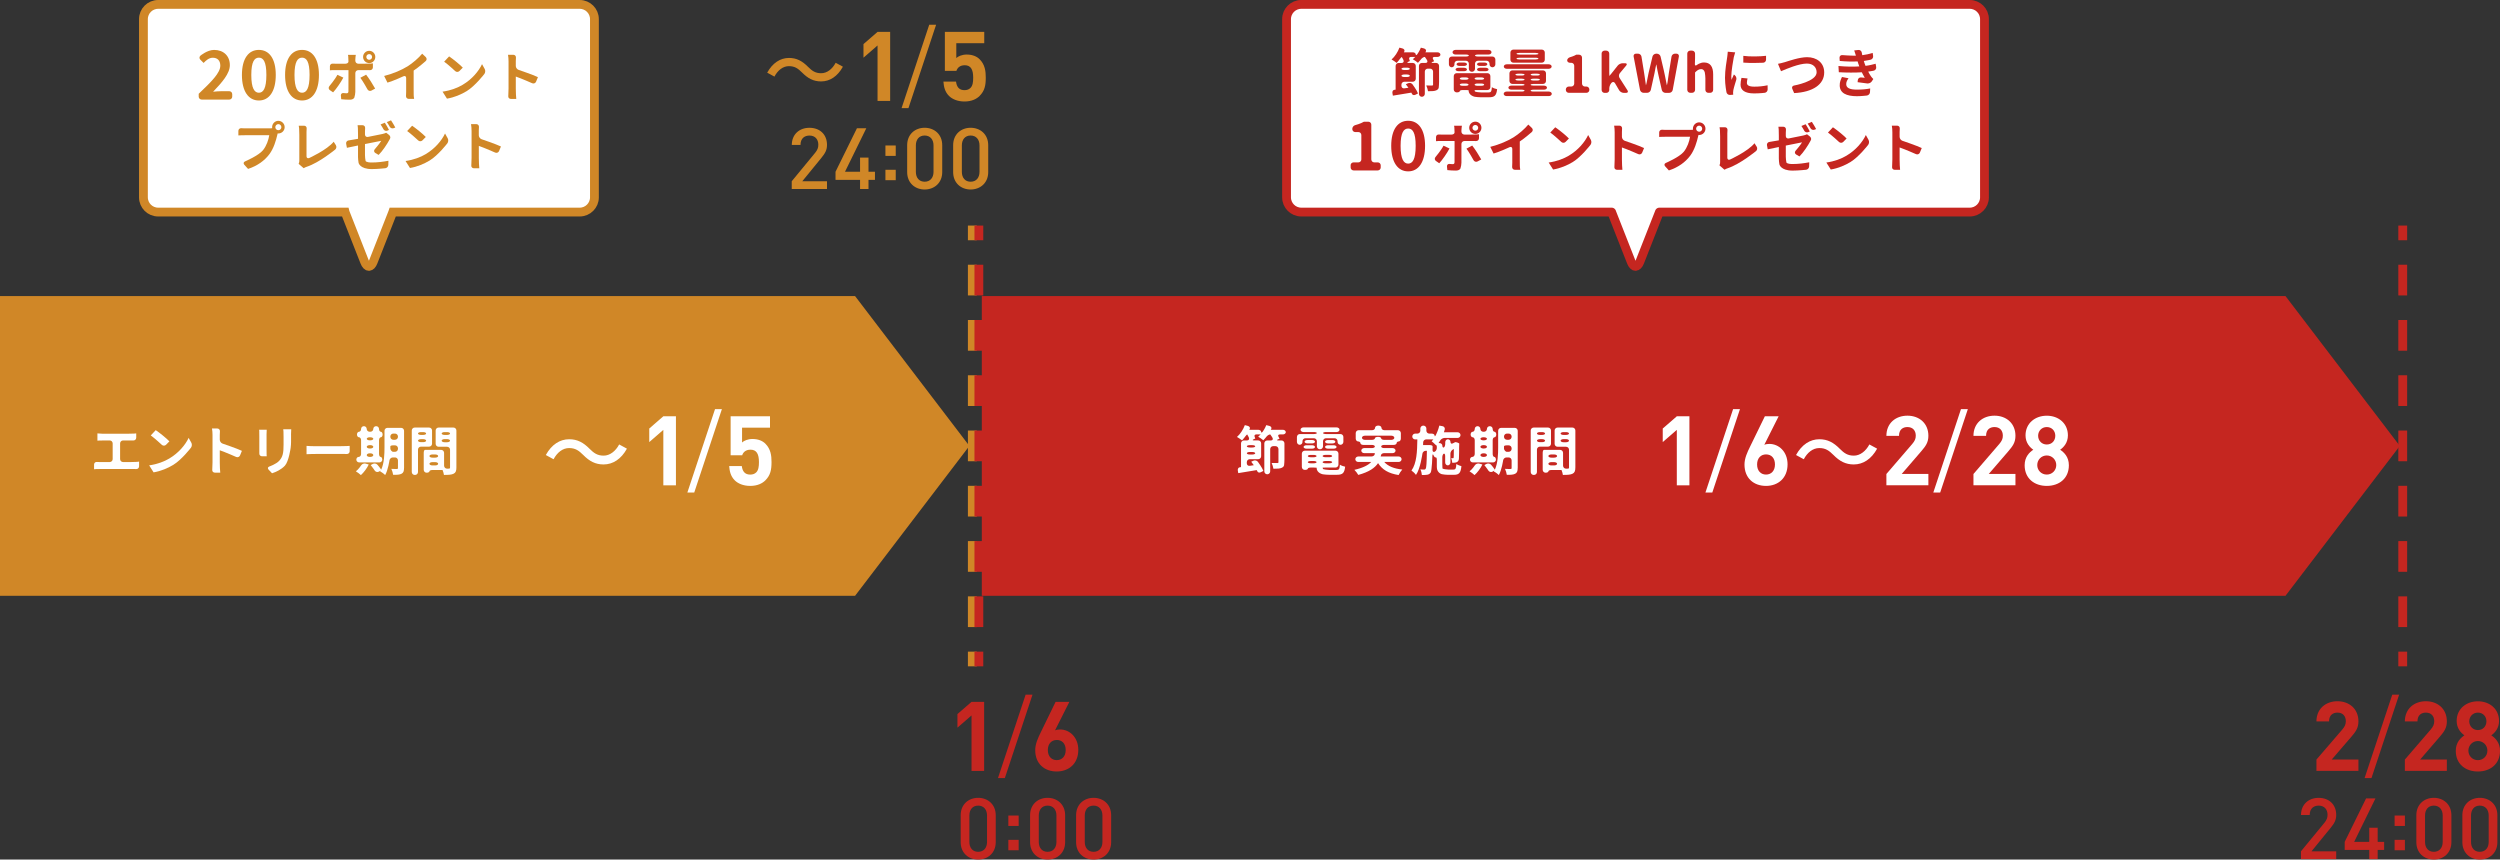 <?xml version="1.0" encoding="UTF-8"?>
<svg id="_レイヤー_2" data-name="レイヤー 2" xmlns="http://www.w3.org/2000/svg" viewBox="0 0 850.78 292.52">
  <rect x="0" y="0" width="850.78" height="292.52" fill="#333333" stroke="none"/>
  <defs>
    <style>
      .cls-1, .cls-2, .cls-3, .cls-4, .cls-5 {
        fill: none;
        stroke-width: 3px;
      }

      .cls-1, .cls-2, .cls-4, .cls-5 {
        stroke-miterlimit: 10;
      }

      .cls-1, .cls-3, .cls-4 {
        stroke: #c52620;
      }

      .cls-2, .cls-5 {
        stroke: #d08727;
      }

      .cls-3 {
        stroke-linecap: round;
        stroke-linejoin: round;
      }

      .cls-4 {
        stroke-dasharray: 0 0 10.45 8.36;
      }

      .cls-6 {
        fill: #d08727;
      }

      .cls-6, .cls-7, .cls-8 {
        stroke-width: 0px;
      }

      .cls-7 {
        fill: #c52620;
      }

      .cls-8 {
        fill: #fff;
      }

      .cls-5 {
        stroke-dasharray: 0 0 10.45 8.36;
      }
    </style>
  </defs>
  <g id="_レイヤー_1-2" data-name="レイヤー 1">
    <g>
      <polygon class="cls-6" points="290.99 202.76 0 202.76 0 100.76 290.99 100.76 329.89 151.76 290.99 202.76"/>
      <g>
        <path class="cls-8" d="M193.67,152.48c-2.19,0-4.08,1.53-5.28,3.81l-2.64-1.44c1.95-3.54,4.77-5.37,7.95-5.37,2.79,0,4.83,1.11,6.93,3.24,1.47,1.47,2.67,2.34,4.8,2.34s4.08-1.53,5.28-3.81l2.64,1.44c-1.95,3.54-4.77,5.37-7.95,5.37-2.79,0-4.83-1.11-6.93-3.24-1.47-1.47-2.67-2.34-4.8-2.34Z"/>
        <path class="cls-8" d="M225.74,165.17v-18.88l-4.79,4.16v-4.62l4.79-4.16h4.29v23.5h-4.29Z"/>
        <path class="cls-8" d="M236.26,167.61h-2.34l9.41-28.38h2.34l-9.41,28.38Z"/>
        <path class="cls-8" d="M260.49,163.45c-1.06,1.06-2.74,1.91-5.18,1.91s-4.22-.86-5.25-1.88c-1.45-1.45-1.78-3.17-1.91-4.88h4.29c.23,1.85,1.09,2.91,2.87,2.91.83,0,1.52-.23,2.05-.76.76-.76.92-2.01.92-3.5,0-2.71-.79-4.22-2.87-4.22-1.75,0-2.54.99-2.84,1.91h-3.93v-13.27h13.4v3.86h-9.51v5.05c.63-.59,1.95-1.19,3.53-1.19,1.95,0,3.43.63,4.39,1.58,1.85,1.85,2.11,4.06,2.11,6.27,0,2.64-.36,4.49-2.08,6.21Z"/>
      </g>
      <g>
        <path class="cls-8" d="M34.88,147.6h8.79c.55,0,1.45-.02,2-.05,0,0,.17,0,.69-.06v1.47c0,.55-.45.97-1,.94,0,0-.17-.01-.69-.01h-2.8c-.55,0-1,.45-1,1v5.35c0,.55.45,1,1,1h2.77c.55,0,1.45-.03,2-.06,0,0,.23-.01.69-.09v1.61c0,.55-.45.97-1,.93,0,0-.28-.02-.69-.02h-10.87c-.55,0-1.45,0-2,.02,0,0-.17,0-.76.07v-1.61c0-.55.45-.95.99-.88,0,0,.21.03.77.03h3.57c.55,0,1-.45,1-1v-5.35c0-.55-.45-1-1-1h-1.48c-.55,0-1.45.01-2,.03,0,0-.26,0-.71.04v-2.47c.47.05,1.21.11,1.71.11Z"/>
        <path class="cls-8" d="M57.65,156.01c3.08-1.82,5.42-4.57,6.55-7l.92,1.66c.27.48.21,1.23-.12,1.67,0,0-3.15,4.12-6.05,5.87-1.82,1.1-4.14,2.11-6.68,2.54l-1.51-2.38c2.81-.4,5.15-1.31,6.9-2.36ZM57.65,150.2l-1.14,1.16c-.39.39-1.03.41-1.43.03,0,0-2.46-2.29-3.77-3.21l1.69-1.8c1.26.85,3.6,2.72,4.65,3.82Z"/>
        <path class="cls-8" d="M72.32,147.98c0-.63-.05-1.53-.18-2.16h1.81c.55,0,.95.45.89.99,0,0-.05.43-.05,1.17v1.66c0,.55.43,1.14.95,1.32,0,0,4.92,1.66,6.58,2.47l-.64,1.56c-.21.51-.79.74-1.3.52,0,0-3.64-1.61-5.59-2.28v4.1c0,.55.02,1.45.05,2,0,0,.04.78.11,1.52h-1.81c-.55,0-.96-.41-.91-.9.05-.5.09-2.07.09-2.62v-9.35Z"/>
        <path class="cls-8" d="M90.71,147.62v5.09c0,.55,0,1.45.02,2,0,0,0,.15.04.57h-1.61c-.55,0-.96-.45-.91-1,0,0,0-.05,0-.59v-5.07c0-.55,0-1.44-.02-1.97l-.05-.41h2.59c-.04.41-.05.81-.05,1.39ZM99.05,147.89v2.56c0,.55-.06,1.45-.14,1.99,0,0-.62,4.56-1.95,6.03-1.19,1.3-3.06,2.18-4.38,2.59l-1.19-1.25c-.38-.4-.26-.87.26-1.05,0,0,2.29-.78,3.37-1.95,1.24-1.35,1.48-2.7,1.48-5.51v-2.42c0-.55-.01-1.45-.03-2,0,0,0-.3-.08-.8h2.72c-.04.5-.07,1.08-.07,1.8Z"/>
        <path class="cls-8" d="M107.22,151.84h8.67c.55,0,1.45-.02,2-.04,0,0,.64-.03,1.11-.06v1.83c0,.55-.45.97-1,.93,0,0-.35-.02-1.11-.02h-8.67c-.55,0-1.45,0-2,.02,0,0-1.23.02-1.9.07v-2.83c.65.05,1.96.11,2.9.11Z"/>
        <path class="cls-8" d="M125.49,158.08c-.63,1.31-1.69,2.72-2.67,3.6-.4-.38-1.22-.99-1.71-1.28.94-.7,1.83-2.08,1.83-2.08.3-.46.98-.71,1.5-.55l1.04.31ZM130.1,156.43c0,.51-.45.94-1,.94h-6.84c-.55,0-1-.42-1-.94s.36-.94.81-.94.81-.45.81-1v-4.68c0-.55-.32-1-.7-1s-.7-.42-.7-.94.32-.94.7-.94.7-.43.7-.95.43-.95.96-.95.96.43.96.95.45.95,1,.95h.23c.55,0,1-.43,1-.95s.44-.95.98-.95.98.43.98.95.28.95.61.95.61.42.61.94-.28.94-.61.94-.61.45-.61,1v4.68c0,.55.25,1,.55,1s.55.42.55.94ZM125.81,148.81c-.55,0-1,.23-1,.52s.45.52,1,.52h.23c.55,0,1-.24,1-.52s-.45-.52-1-.52h-.23ZM124.81,152.06c0,.31.45.57,1,.57h.23c.55,0,1-.25,1-.57s-.45-.57-1-.57h-.23c-.55,0-1,.25-1,.57ZM124.81,154.88c0,.34.45.61,1,.61h.23c.55,0,1-.27,1-.61s-.45-.61-1-.61h-.23c-.55,0-1,.28-1,.61ZM137.5,159.25c0,1.06-.2,1.62-.83,1.96-.63.34-1.55.4-2.88.38-.07-.56-.34-1.49-.61-2.03.77.05,1.64.04,1.89.04.27,0,.36-.09.36-.38v-2.55c0-.55-.45-1-1-1h-.74c-.55,0-1.07.45-1.15.99,0,0-.5,3.39-1.47,5.01-.34-.38-1.22-1.03-1.69-1.21.05-.11.13-.2.18-.31l-.62.35c-.48.27-1.11.11-1.41-.35,0,0-.68-1.05-1.38-1.88l.74-.4c.48-.26,1.17-.14,1.54.27,0,0,.84.96,1.29,1.7,1.04-2.25,1.13-5.29,1.13-7.63v-5.61c0-.55.45-1,1-1h4.66c.55,0,1,.45,1,1v12.65ZM134.43,153.76c.55,0,1-.45,1-1v-.21c0-.55-.45-1-1-1h-.59c-.55,0-1,.15-1,.33v.83c0,.27.43,1.05.98,1.05h.61ZM133.84,147.55c-.55,0-1,.45-1,1v.11c0,.55.45,1,1,1h.59c.55,0,1-.45,1-1v-.11c0-.55-.45-1-1-1h-.59Z"/>
        <path class="cls-8" d="M143.25,152c-.55,0-1,.45-1,1v7.63c0,.55-.45,1-1,1h-.12c-.55,0-1-.45-1-1v-14.13c0-.55.45-1,1-1h4.9c.55,0,1,.45,1,1v4.5c0,.55-.45,1-1,1h-2.77ZM143.25,147.05c-.55,0-1,.21-1,.48s.45.48,1,.48h.77c.55,0,1-.21,1-.48s-.45-.48-1-.48h-.77ZM144.02,150.47c.55,0,1-.23,1-.51s-.45-.51-1-.51h-.77c-.55,0-1,.23-1,.51s.45.51,1,.51h.77ZM155.32,159.09c0,1.15-.23,1.78-.95,2.12-.7.36-1.75.41-3.29.41-.05-.45-.25-1.12-.47-1.67h-3.47c-.55,0-1,.21-1,.46s-.44.46-.97.46-.97-.45-.97-1v-5.78c0-.55.2-1,.44-1s.44,0,.44,0c0,0,.45,0,1,0h4.05c.55.01,1,.47,1,1.02v4.37c0,.55.45,1.01,1,1.01,0,0,.37,0,.6-.01.32,0,.43-.11.43-.4v-6.04c0-.55-.45-1-1-1h-2.9c-.55,0-1-.45-1-1v-4.54c0-.55.45-1,1-1h5.06c.55,0,1,.45,1,1v12.59ZM149.11,155.2c0-.3-.45-.54-1-.54h-.97c-.55,0-1,.24-1,.54s.45.54,1,.54h.97c.55,0,1-.24,1-.54ZM148.11,158.39c.55,0,1-.25,1-.56s-.45-.56-1-.56h-.97c-.55,0-1,.25-1,.56s.45.56,1,.56h.97ZM151.3,147.05c-.55,0-1,.21-1,.48s.45.48,1,.48h.86c.55,0,1-.21,1-.48s-.45-.48-1-.48h-.86ZM152.16,150.5c.55,0,1-.24,1-.53s-.45-.53-1-.53h-.86c-.55,0-1,.24-1,.53s.45.53,1,.53h.86Z"/>
      </g>
      <g>
        <g>
          <path class="cls-8" d="M197.31,1.5H53.81c-2.75,0-5,2.25-5,5v60.67c0,2.75,2.25,5,5,5h63.63s.02.08.03.11l6.62,16.85c.8,2.05,2.12,2.05,2.92,0l6.62-16.85s.02-.08.03-.11h63.63c2.75,0,5-2.25,5-5V6.5c0-2.75-2.25-5-5-5Z"/>
          <path class="cls-2" d="M197.31,1.5H53.81c-2.75,0-5,2.25-5,5v60.67c0,2.75,2.25,5,5,5h63.63s.02.08.03.11l6.62,16.85c.8,2.05,2.12,2.05,2.92,0l6.62-16.85s.02-.08.03-.11h63.63c2.75,0,5-2.25,5-5V6.5c0-2.75-2.25-5-5-5Z"/>
        </g>
        <g>
          <path class="cls-6" d="M67.61,31.93c4.44-4.23,7.36-7.13,7.36-9.59,0-1.68-.92-2.69-2.55-2.69-1.24,0-2.25.83-3.13,1.77l-1.13-1.13c-.39-.39-.36-1,.06-1.35,0,0,2.32-1.95,4.64-1.95,3.22,0,5.36,2.05,5.36,5.17,0,2.9-2.67,5.89-5.7,9.06.85-.09,1.98-.18,2.78-.18h2.73c.55,0,1,.45,1,1v.85c0,.55-.45,1-1,1h-9.41c-.55,0-1-.45-1-1v-.95Z"/>
          <path class="cls-6" d="M82.33,25.51c0-5.61,2.28-8.53,5.77-8.53s5.75,2.94,5.75,8.53-2.25,8.69-5.75,8.69-5.77-3.06-5.77-8.69ZM90.65,25.51c0-4.6-1.08-5.89-2.55-5.89s-2.58,1.29-2.58,5.89,1.1,6.05,2.58,6.05,2.55-1.43,2.55-6.05Z"/>
          <path class="cls-6" d="M97.02,25.51c0-5.61,2.28-8.53,5.77-8.53s5.75,2.94,5.75,8.53-2.25,8.69-5.75,8.69-5.77-3.06-5.77-8.69ZM105.35,25.51c0-4.6-1.08-5.89-2.55-5.89s-2.58,1.29-2.58,5.89,1.1,6.05,2.58,6.05,2.55-1.43,2.55-6.05Z"/>
          <path class="cls-6" d="M113.37,31.44l-1.12-.77c-.45-.31-.53-.91-.18-1.33,0,0,2-2.37,2.74-3.88l2.03.95c-.83,1.6-2.48,3.96-3.48,5.02ZM120.92,20.24v.44c0,.55.45,1,1,1h2.2c.55,0,1.45-.02,2-.04,0,0,.3-.01.78-.08v1.36c0,.55-.45.98-1,.96,0,0-.28-.01-.77-.01h-3.21c-.55,0-1,.45-1,1v6.37c0,.55-.15,1.42-.33,1.94,0,0-.26.75-1.54.75-.97,0-2.02-.05-2.93-.16l-.12-1.24c-.05-.55.35-.93.89-.86,0,0,.58.08,1.01.08.47,0,.65-.18.67-.65.02-.67.02-6.37.02-7.22h0s-.45-.02-1-.02h-2.57c-.55,0-1.45,0-2,.01,0,0-.24,0-.75.06v-1.39c0-.55.45-.95.99-.88,0,0,.18.02.75.02h3.57c.55,0,1-.32,1-.72s-.03-1.17-.07-1.72c0,0-.02-.26-.09-.57h2.66c-.04.25-.16,1.12-.16,1.57ZM127.67,30.14l-1.25.68c-.48.26-1.1.08-1.36-.4,0,0-1.57-2.85-2.43-3.95l1.96-1.06c.92,1.15,2.36,3.42,3.08,4.74ZM125.65,17.29c1.15,0,2.07.94,2.07,2.09s-.92,2.09-2.07,2.09-2.09-.94-2.09-2.09.94-2.09,2.09-2.09ZM125.65,20.35c.54,0,.97-.43.97-.97s-.43-.97-.97-.97-.99.43-.99.97.45.97.99.97Z"/>
          <path class="cls-6" d="M138.59,22.65c1.85-1.15,3.91-2.95,5.08-4.38l1.22,1.16c.4.38.39.99-.02,1.35,0,0-2.35,2.09-4.1,3.24v6.27c0,.55,0,1.45.02,2,0,0,.02.91.14,1.36h-1.84c-.55,0-.96-.45-.92-1,0,0,.05-.57.05-1.36v-4.76c0-.55-.41-.81-.91-.58,0,0-3.24,1.52-5.45,2.17l-1.13-2.27c3.22-.83,5.87-2,7.87-3.22Z"/>
          <path class="cls-6" d="M157.49,28.83c3.08-1.82,5.42-4.57,6.55-7l.92,1.66c.27.48.21,1.23-.12,1.67,0,0-3.15,4.12-6.05,5.87-1.82,1.1-4.14,2.11-6.68,2.54l-1.51-2.38c2.81-.4,5.15-1.31,6.9-2.36ZM157.49,23.01l-1.14,1.16c-.39.39-1.03.41-1.43.03,0,0-2.45-2.29-3.77-3.21l1.69-1.8c1.26.85,3.6,2.72,4.65,3.82Z"/>
          <path class="cls-6" d="M173.06,20.8c0-.63-.05-1.53-.18-2.16h1.81c.55,0,.95.45.89.99,0,0-.05.43-.05,1.17v1.66c0,.55.43,1.14.95,1.32,0,0,4.92,1.66,6.58,2.47l-.64,1.56c-.21.51-.79.74-1.3.52,0,0-3.64-1.61-5.59-2.28v4.1c0,.55.02,1.45.05,2,0,0,.04.78.11,1.52h-1.81c-.55,0-.96-.41-.91-.9.05-.5.09-2.07.09-2.62v-9.35Z"/>
          <path class="cls-6" d="M94.73,41.12c1.17,0,2.14.97,2.14,2.16s-.97,2.14-2.14,2.14c-.07,0-.16,0-.23-.02-.05.2-.09.38-.14.54-.41,1.76-1.19,4.56-2.7,6.55-1.62,2.16-4.03,3.94-7.24,4.99l-1.29-1.42c-.37-.41-.26-.92.25-1.13,0,0,4.68-2,6.14-3.84,1.19-1.49,1.87-3.53,2.11-5.08h-7.37c-.55,0-1.45,0-2,.02,0,0-.69.01-1.14.05v-1.54c0-.55.45-.96,1-.91,0,0,.55.05,1.15.05h7.34c.55,0,1.29,0,1.65-.02l.38-.05c-.02-.11-.04-.22-.04-.34,0-1.19.97-2.16,2.16-2.16ZM94.73,44.31c.56,0,1.03-.47,1.03-1.03s-.47-1.04-1.03-1.04-1.04.47-1.04,1.04.47,1.03,1.04,1.03Z"/>
          <path class="cls-6" d="M101.86,54.59v-8.76c0-.55-.03-1.45-.06-2,0,0-.03-.53-.14-1.05h1.83c.55,0,.94.45.87.99,0,0-.05.36-.05,1.06v8.36c0,.55.41.81.91.59,0,0,6.04-2.74,8.34-5.55l.75,1.19c.29.47.18,1.13-.24,1.48,0,0-5.42,4.46-9.67,5.85-.25.09-.65.22-1.06.49l-1.71-1.48c.22-.45.23-.76.23-1.17Z"/>
          <path class="cls-6" d="M121.84,49.51c-1.6.32-3.03.61-3.78.79l-.26-1.38c-.1-.54.26-1.05.8-1.13,0,0,1.46-.23,3.24-.55v-1.56c0-.55-.02-1.45-.04-2,0,0-.02-.53-.11-1.07h1.68c.55,0,.95.45.89.99,0,0-.05.45-.05,1.08v1.11c0,.55.44.91.98.81,0,0,4.15-.82,4.96-1,.52-.13.95-.25,1.28-.43l.94.73c.43.34.6.91.37,1.26l-.16.32c-.79,1.49-2.43,3.98-3.73,5.24l-1.12-.66c-.47-.28-.56-.85-.2-1.26,0,0,1.7-1.95,2.21-2.88-.56.11-2.99.59-5.53,1.1v3.77c0,.55.09,1.44.21,1.98,0,0,.11.53,2.08.53s3.91-.25,5.69-.59l-.04,1.43c-.02.55-.48,1.05-1.02,1.11,0,0-2.66.29-4.61.29-4.09,0-4.49-2.13-4.49-2.13-.1-.54-.19-1.43-.19-1.98v-3.92ZM132.37,44.22l-.52.23c-.5.22-1.12,0-1.37-.49,0,0-.48-.93-.96-1.61l1.44-.59c.45.67,1.08,1.8,1.42,2.47ZM134.53,43.39l-.52.22c-.51.21-1.13,0-1.39-.49,0,0-.49-.92-.97-1.58l1.42-.59c.47.68,1.13,1.82,1.46,2.45Z"/>
          <path class="cls-6" d="M144.9,52.43c3.08-1.82,5.42-4.57,6.55-7l.92,1.66c.27.48.21,1.23-.12,1.67,0,0-3.15,4.12-6.05,5.87-1.82,1.1-4.14,2.11-6.68,2.54l-1.51-2.38c2.81-.4,5.15-1.31,6.9-2.36ZM144.9,46.61l-1.14,1.16c-.39.39-1.03.41-1.43.03,0,0-2.46-2.29-3.77-3.21l1.69-1.8c1.26.85,3.6,2.72,4.65,3.82Z"/>
          <path class="cls-6" d="M160.47,44.4c0-.63-.05-1.53-.18-2.16h1.81c.55,0,.95.45.89.99,0,0-.05.43-.05,1.17v1.66c0,.55.43,1.14.95,1.32,0,0,4.92,1.66,6.58,2.47l-.64,1.56c-.21.51-.79.74-1.3.52,0,0-3.64-1.61-5.58-2.28v4.1c0,.55.02,1.45.05,2,0,0,.04.78.11,1.52h-1.81c-.55,0-.96-.4-.91-.9.05-.5.09-2.07.09-2.62v-9.35Z"/>
        </g>
      </g>
      <g>
        <g>
          <path class="cls-6" d="M298.64,34.35V15.47l-4.79,4.16v-4.62l4.79-4.16h4.29v23.5h-4.29Z"/>
          <path class="cls-6" d="M309.16,36.79h-2.34l9.41-28.38h2.34l-9.41,28.38Z"/>
          <path class="cls-6" d="M333.4,32.63c-1.06,1.06-2.74,1.91-5.18,1.91s-4.22-.86-5.25-1.88c-1.45-1.45-1.78-3.17-1.91-4.88h4.29c.23,1.85,1.09,2.9,2.87,2.9.83,0,1.52-.23,2.05-.76.76-.76.92-2.01.92-3.5,0-2.71-.79-4.22-2.87-4.22-1.75,0-2.54.99-2.84,1.91h-3.93v-13.27h13.4v3.86h-9.51v5.05c.63-.59,1.95-1.19,3.53-1.19,1.95,0,3.43.63,4.39,1.58,1.85,1.85,2.11,4.06,2.11,6.27,0,2.64-.36,4.49-2.08,6.21Z"/>
        </g>
        <g>
          <path class="cls-6" d="M269.44,64.32v-2.64l7.95-9.66c.78-.96,1.1-1.71,1.1-2.76,0-1.86-1.1-3.13-3.02-3.13-1.57,0-3.05.87-3.05,3.19h-2.96c0-3.51,2.49-5.83,6-5.83s5.98,2.23,5.98,5.8c0,1.83-.67,2.9-1.94,4.47l-6.47,7.92h8.41v2.64h-12.01Z"/>
          <path class="cls-6" d="M295.56,61.21v3.1h-2.87v-3.1h-8.35v-2.76l7.28-14.79h3.19l-7.25,14.79h5.13v-4.82h2.87v4.82h2.2v2.76h-2.2Z"/>
          <path class="cls-6" d="M301.32,53.05v-3.54h3.51v3.54h-3.51ZM301.32,61.32v-3.54h3.51v3.54h-3.51Z"/>
          <path class="cls-6" d="M314.67,64.49c-3.28,0-5.95-2.23-5.95-5.92v-9.17c0-3.68,2.67-5.92,5.95-5.92s5.98,2.23,5.98,5.92v9.17c0,3.68-2.7,5.92-5.98,5.92ZM317.69,49.49c0-2-1.13-3.37-3.02-3.37s-2.99,1.36-2.99,3.37v8.99c0,2,1.1,3.36,2.99,3.36s3.02-1.36,3.02-3.36v-8.99Z"/>
          <path class="cls-6" d="M330.32,64.49c-3.28,0-5.95-2.23-5.95-5.92v-9.17c0-3.68,2.67-5.92,5.95-5.92s5.98,2.23,5.98,5.92v9.17c0,3.68-2.7,5.92-5.98,5.92ZM333.34,49.49c0-2-1.13-3.37-3.02-3.37s-2.99,1.36-2.99,3.37v8.99c0,2,1.1,3.36,2.99,3.36s3.02-1.36,3.02-3.36v-8.99Z"/>
        </g>
        <path class="cls-6" d="M268.48,22.51c-2.04,0-3.81,1.43-4.93,3.56l-2.46-1.34c1.82-3.3,4.45-5.01,7.42-5.01,2.6,0,4.51,1.04,6.47,3.02,1.37,1.37,2.49,2.18,4.48,2.18s3.81-1.43,4.93-3.56l2.46,1.34c-1.82,3.3-4.45,5.01-7.42,5.01-2.6,0-4.51-1.04-6.47-3.02-1.37-1.37-2.49-2.18-4.48-2.18Z"/>
      </g>
      <g>
        <line class="cls-2" x1="330.89" y1="226.76" x2="330.89" y2="221.76"/>
        <line class="cls-5" x1="330.89" y1="213.4" x2="330.89" y2="85.94"/>
        <line class="cls-2" x1="330.89" y1="81.76" x2="330.89" y2="76.76"/>
      </g>
    </g>
    <g>
      <polygon class="cls-7" points="777.78 202.76 334.12 202.76 334.12 100.76 777.78 100.76 816.68 151.76 777.78 202.76"/>
      <g>
        <g>
          <path class="cls-8" d="M670.33,1.5h-227.5c-2.75,0-5,2.25-5,5v60.67c0,2.75,2.25,5,5,5h105.64s.02.08.03.11l6.62,16.85c.8,2.05,2.12,2.05,2.93,0l6.62-16.85s.02-.08.03-.11h105.64c2.75,0,5-2.25,5-5V6.5c0-2.75-2.25-5-5-5Z"/>
          <path class="cls-3" d="M670.33,1.5h-227.5c-2.75,0-5,2.25-5,5v60.67c0,2.75,2.25,5,5,5h105.64s.02.08.03.11l6.62,16.85c.8,2.05,2.12,2.05,2.93,0l6.62-16.85s.02-.08.03-.11h105.64c2.75,0,5-2.25,5-5V6.5c0-2.75-2.25-5-5-5Z"/>
        </g>
        <g>
          <path class="cls-7" d="M490.2,18.58c0,.44-.45.79-1,.79h-1.03c-.55,0-.75.37-.44.83,0,0,.14.21.32.65l-.51.2c-.51.2-.48.37.07.37h1.12c.55,0,1,.45,1,1v5.44c0,.55-.05,1.45-.12,1.99,0,0-.06.56-.75.86-.65.32-1.57.34-2.88.34-.07-.56-.36-1.42-.61-1.96.81.04,1.71.04,1.96.02.27,0,.36-.07.36-.29v-4.46c0-.55-.45-1-1-1h-.81c-.55,0-1,.45-1,1v7.58c0,.55-.45,1-1,1s-1-.45-1-1v-9.52c0-.55.45-1,1-1h1.26c.55,0,.79-.4.53-.88,0,0-.27-.5-.77-1.17h0c-.4,0-.99.36-1.32.8,0,0-.49.66-1.04,1.2-.4-.36-1.26-.94-1.75-1.21.29-.23.58-.5.85-.79h-1.47c-.55,0-.8.4-.55.89,0,0,.05.1.18.51l-.53.24c-.5.23-.46.41.09.41h1.44c.55,0,1,.45,1,1v4.39c0,.55-.45,1-1,1h-2.88c-.55,0-1,.45-1,1v.41c0,.55.45.93.99.85,0,0,.58-.09,1.39-.21-.29-.41-.58-.83-.88-1.19l.77-.35c.5-.23,1.17-.06,1.5.38,0,0,1.46,1.97,1.87,3.1l-.87.44c-.49.25-1.02.11-1.18-.29l-.22-.43c-2.25.38-4.54.74-6.28,1.03l-.16-.9c-.09-.54.2-1.03.64-1.08l.45-.07v-8.07c0-.55.45-1,1-1h1.06c.55,0,.83-.42.63-.93,0,0-.17-.44-.59-1.12h0c-.09,0-.42.37-.75.81,0,0-.48.67-1,1.22-.4-.34-1.24-.9-1.73-1.17,1.1-.95,2.12-2.5,2.68-4.03l1.01.27c.53.14.84.57.68.96l-.18.36h3.03c.55,0,1,.32,1,.7s.26.33.58-.11c0,0,.77-1.09,1.17-2.17l1.05.26c.53.13.84.57.68.96l-.18.36h4.1c.55,0,1,.36,1,.79ZM479.79,23.42c0-.22-.45-.4-1-.4h-.86c-.55,0-1,.18-1,.4s.45.4,1,.4h.86c.55,0,1-.18,1-.4ZM478.79,26.21c.55,0,1-.19,1-.43s-.45-.43-1-.43h-.86c-.55,0-1,.19-1,.43s.45.43,1,.43h.86Z"/>
          <path class="cls-7" d="M494.98,21.9c0,.55-.43,1-.95,1s-.95-.45-.95-1v-1.66c0-.55.45-1,1-1h4.79c.55,0,1-.15,1-.34s-.45-.34-1-.34h-3.56c-.55,0-1-.36-1-.79s.45-.79,1-.79h11.27c.55,0,1,.36,1,.79s-.45.79-1,.79h-3.62c-.55,0-1,.15-1,.34s.45.34,1,.34h4.93c.55,0,1,.45,1,1v1.66c0,.55-.45,1-.99,1s-.99-.45-.99-1v-.23c0-.55-.45-1-1-1h-2.95c-.55,0-1,.45-1,1v1.75c0,.55-.45,1-1,1h-.09c-.55,0-1-.45-1-1v-1.75c0-.55-.45-1-1-1h-2.9c-.55,0-1,.45-1,1v.23ZM506.52,31.47c.9,0,1.06-.27,1.19-1.8.43.31,1.24.58,1.78.68-.25,2.16-.83,2.75-2.79,2.75h-2.78c-.55,0-1.44-.07-1.99-.16,0,0-2.17-.36-2.17-2.25h0s-.45-.05-1-.05h-.99c-.55,0-1,.18-1,.4s-.45.4-1,.4h-.04c-.55,0-1-.45-1-1v-4.54c0-.55.45-1,1-1h10.46c.55,0,1,.45,1,1v3.74c0,.55-.45,1-1,1h-3.38c-.55,0-1,.01-1,.03s.04.2.1.41c.05.21,1.65.39,2.2.39h2.4ZM495.34,23.65c0-.32.45-.59,1-.59h1.89c.55,0,1,.26,1,.59s-.45.58-1,.58h-1.89c-.55,0-1-.26-1-.58ZM499.23,21.86c0,.32-.45.58-1,.58h-1.55c-.55,0-1-.26-1-.58s.45-.58,1-.58h1.55c.55,0,1,.26,1,.58ZM497.78,26.34c-.55,0-1,.18-1,.4s.45.4,1,.4h.99c.55,0,1-.18,1-.4s-.45-.4-1-.4h-.99ZM498.77,29.2c.55,0,1-.17,1-.39s-.45-.39-1-.39h-.99c-.55,0-1,.17-1,.39s.45.39,1,.39h.99ZM505.08,26.74c0-.22-.45-.4-1-.4h-1.26c-.55,0-1,.18-1,.4s.45.4,1,.4h1.26c.55,0,1-.18,1-.4ZM504.08,29.2c.55,0,1-.17,1-.39s-.45-.39-1-.39h-1.26c-.55,0-1,.17-1,.39s.45.39,1,.39h1.26ZM505.16,21.28c.55,0,1,.26,1,.58s-.45.58-1,.58h-1.51c-.55,0-1-.26-1-.58s.45-.58,1-.58h1.51ZM502.65,23.65c0-.32.45-.59,1-.59h1.93c.55,0,1,.26,1,.59s-.45.58-1,.58h-1.93c-.55,0-1-.26-1-.58Z"/>
          <path class="cls-7" d="M527.09,31.16c.55,0,1,.35,1,.77s-.45.77-1,.77h-14.37c-.55,0-1-.35-1-.77s.45-.77,1-.77h5.11c.55,0,1-.15,1-.32s-.45-.32-1-.32h-3.51c-.55,0-1-.31-1-.69s.45-.69,1-.69h3.51c.55,0,1-.13,1-.29s-.45-.29-1-.29h-3.15c-.55,0-1-.45-1-1v-2.61c0-.55.45-1,1-1h10.44c.55,0,1,.45,1,1v2.61c0,.55-.45,1-1,1h-3.24c-.55,0-1,.13-1,.29s.45.29,1,.29h3.58c.55,0,1,.31,1,.69s-.45.69-1,.69h-3.58c-.55,0-1,.15-1,.32s.45.32,1,.32h5.2ZM528.05,22.64c0,.42-.45.77-1,.77h-14.29c-.55,0-1-.34-1-.77s.45-.76,1-.76h14.29c.55,0,1,.34,1,.76ZM525.71,20.33c0,.55-.45,1-1,1h-9.7c-.55,0-1-.45-1-1v-2.45c0-.55.45-1,1-1h9.7c.55,0,1,.45,1,1v2.45ZM515.7,25.39c0,.17.45.32,1,.32h1.13c.55,0,1-.14,1-.32s-.45-.31-1-.31h-1.13c-.55,0-1,.14-1,.31ZM517.83,27.4c.55,0,1-.14,1-.32s-.45-.31-1-.31h-1.13c-.55,0-1,.14-1,.31s.45.32,1,.32h1.13ZM523.55,18.29c0-.16-.45-.29-1-.29h-5.47c-.55,0-1,.13-1,.29s.45.29,1,.29h5.47c.55,0,1-.13,1-.29ZM523.55,19.94c0-.16-.45-.3-1-.3h-5.47c-.55,0-1,.13-1,.3s.45.3,1,.3h5.47c.55,0,1-.13,1-.3ZM524.04,25.39c0-.17-.45-.31-1-.31h-1.15c-.55,0-1,.14-1,.31s.45.32,1,.32h1.15c.55,0,1-.14,1-.32ZM524.04,27.09c0-.17-.45-.31-1-.31h-1.15c-.55,0-1,.14-1,.31s.45.32,1,.32h1.15c.55,0,1-.14,1-.32Z"/>
          <path class="cls-7" d="M532.87,30.45c0-.55.45-1,1-1h.86c.55,0,1-.45,1-1v-6.08c0-.55-.45-1-1-1h-.41c-.55,0-1-.37-1-.82s.44-.93.97-1.08c0,0,1.28-.34,2.13-.86h.96c.55,0,1,.45,1,1v8.84c0,.55.45,1,1,1h.5c.55,0,1,.45,1,1v.14c0,.55-.45,1-1,1h-6.01c-.55,0-1-.45-1-1v-.14Z"/>
          <path class="cls-7" d="M545.04,18.23c0-.55.45-1,1-1h.61c.55,0,1,.45,1,1v6.62c0,.55.02,1,.04,1s.32-.35.66-.78l2.2-2.77c.34-.43,1.07-.78,1.62-.78h.9c.55,0,.71.35.36.77l-2.18,2.62c-.35.42-.4,1.15-.1,1.61l2.71,4.24c.3.46.09.84-.46.84h-.86c-.55,0-1.23-.39-1.51-.86l-1.44-2.45c-.28-.47-.8-.52-1.17-.11l-.1.12c-.36.41-.66,1.2-.66,1.75v.56c0,.55-.45,1-1,1h-.61c-.55,0-1-.45-1-1v-12.37Z"/>
          <path class="cls-7" d="M555.94,19.24c-.1-.54.26-.98.81-.98h.7c.55,0,1.07.44,1.16.99l.74,4.54c.09.54.23,1.43.31,1.98,0,0,.27,1.82.47,3.26h0s.16-.44.26-.98c0,0,.37-1.88.65-3.27l1.32-5.54c.13-.54.68-.97,1.23-.97h.29c.55,0,1.1.44,1.23.97l1.07,4.57c.13.54.32,1.41.42,1.95,0,0,.36,1.83.65,3.27h0s.15-.45.23-.99c0,0,.26-1.87.46-3.26l.9-5.53c.09-.54.61-.99,1.16-.99h.52c.55,0,.92.44.82.98l-2.1,11.38c-.1.54-.63.98-1.18.98h-1.31c-.55,0-1.1-.44-1.22-.98l-1.05-4.64c-.12-.54-.31-1.42-.42-1.96,0,0-.22-1.09-.38-2.12h0s-.15.44-.25.98c0,0-.19,1.07-.4,2.11l-1.24,5.61c-.12.54-.67.98-1.22.98h-1.26c-.55,0-1.08-.44-1.19-.98l-2.18-11.38Z"/>
          <path class="cls-7" d="M574.2,18.23c0-.55.45-1,1-1h.65c.55,0,1,.45,1,1v1.62c0,.55-.03,1.42-.06,1.94-.04.52.28.66.71.31,0,0,1.03-.84,2.4-.84,2.18,0,3.11,1.51,3.11,4.05v5.28c0,.55-.45,1-1,1h-.65c-.55,0-1-.45-1-1v-3.96c0-.55-.09-1.44-.2-1.98,0,0-.23-1.13-1.22-1.13-.83,0-1.35.4-2.09,1.13v5.93c0,.55-.45,1-1,1h-.65c-.55,0-1-.45-1-1v-12.37Z"/>
          <path class="cls-7" d="M590.04,19.41c-.23,1.21-.86,4.81-.86,6.61,0,.34.02.81.07,1.17.27-.61.56-1.24.81-1.84l.33.26c.43.34.65,1.05.48,1.57,0,0-.8,2.5-.99,3.46-.05.27-.09.67-.09.85,0,.2.02.49.04.74l-1.09.08c-.55.04-1.09-.37-1.2-.91,0,0-.5-2.46-.5-4.91,0-2.7.56-5.74.76-7.13.05-.5.16-1.19.18-1.76l2.52.22c-.14.38-.38,1.28-.45,1.6ZM594.49,28.21c0,.79.68,1.28,2.52,1.28,1.6,0,2.93-.14,4.52-.47l.02,1.43c0,.55-.43,1.06-.98,1.13,0,0-1.62.21-3.65.21-3.1,0-4.59-1.1-4.59-2.95,0-.7.11-1.42.31-2.34l2.07.2c-.14.59-.22,1.03-.22,1.51ZM601.01,18.99v1.32c0,.55-.45,1.02-1,1.04,0,0-4.47.18-6.74-.04v-2.3c2.21.31,5.8.22,7.74-.02Z"/>
          <path class="cls-7" d="M607.29,21.19c1.39-.43,5.06-1.73,7.69-1.73,3.26,0,5.82,1.87,5.82,5.2,0,4.09-3.89,6.7-10.23,7.02l-.64-1.48c-.22-.5.04-.99.58-1.09,0,0,7.71-1.36,7.71-4.49,0-1.69-1.17-2.99-3.33-2.99-2.65,0-6.91,1.8-8.79,2.61l-1.03-2.52c.67-.11,1.57-.36,2.21-.54Z"/>
          <path class="cls-7" d="M632.74,22.59c-.09-.22-.16-.43-.23-.63-.14-.41-.25-.76-.36-1.06-1.69.09-3.8.06-6.07-.16l-.07-1.07c-.03-.55.39-.96.94-.92,0,0,2.98.24,4.64.19-.18-.58-.36-1.15-.58-1.78l1.42-.16c.55-.06,1.06.33,1.15.88,0,0,.04.29.17.9,1.24-.16,2.4-.41,3.55-.77l.15,1.08c.08.54-.3,1.09-.83,1.22,0,0-1.15.27-2.34.44.09.29.18.58.27.85.09.25.2.52.31.81,1.48-.18,2.56-.49,3.44-.72l.19,1.14c.09.54-.27,1.09-.81,1.21,0,0-.83.19-1.91.33.31.58.61,1.14.94,1.6.23.34.49.61.81.92l-.54.82c-.3.46-1,.77-1.54.69,0,0-1.96-.29-3.28-.43l.08-.72c.06-.55.55-.95,1.1-.9,0,0,.73.07,1.27.12-.38-.63-.72-1.26-1.01-1.87-2.21.14-5.11.14-7.83-.02l-.12-2.12c2.68.25,5.11.27,7.11.14ZM628.29,28.63c0,1.33,1.26,1.87,3.64,1.87,1.71,0,3.24-.14,4.52-.4l-.07,1.29c-.03.55-.5,1.05-1.05,1.12,0,0-1.91.23-3.38.23-3.6,0-5.83-1.06-5.87-3.64-.04-1.15.36-2.03.77-2.9l2.23.43c-.43.59-.79,1.23-.79,2Z"/>
          <path class="cls-7" d="M459.62,56.26c0-.55.45-1,1-1h1.66c.55,0,1-.45,1-1v-8.32c0-.55-.45-1-1-1h-1.08c-.55,0-1-.45-1-1v-.09c0-.55.43-1.12.97-1.26,0,0,1.91-.5,2.99-1.17h1.51c.55,0,1,.45,1,1v11.84c0,.55.45,1,1,1h1.2c.55,0,1,.45,1,1v.74c0,.55-.45,1-1,1h-8.23c-.55,0-1-.45-1-1v-.74Z"/>
          <path class="cls-7" d="M473.45,49.63c0-5.61,2.28-8.53,5.77-8.53s5.75,2.94,5.75,8.53-2.25,8.69-5.75,8.69-5.77-3.06-5.77-8.69ZM481.77,49.63c0-4.6-1.08-5.89-2.55-5.89s-2.58,1.29-2.58,5.89,1.1,6.05,2.58,6.05,2.55-1.43,2.55-6.05Z"/>
          <path class="cls-7" d="M489.8,55.56l-1.12-.77c-.45-.31-.54-.91-.18-1.33,0,0,2-2.37,2.74-3.88l2.04.95c-.83,1.6-2.48,3.96-3.48,5.02ZM497.34,44.36v.44c0,.55.45,1,1,1h2.2c.55,0,1.45-.02,2-.04,0,0,.3-.01.78-.08v1.36c0,.55-.45.98-1,.96,0,0-.28-.01-.77-.01h-3.21c-.55,0-1,.45-1,1v6.37c0,.55-.15,1.42-.33,1.94,0,0-.26.75-1.54.75-.97,0-2.02-.05-2.93-.16l-.12-1.24c-.05-.55.35-.93.89-.86,0,0,.58.08,1.01.08.47,0,.65-.18.67-.65.02-.67.02-6.37.02-7.22h0s-.45-.02-1-.02h-2.57c-.55,0-1.45,0-2,.01,0,0-.24,0-.75.06v-1.39c0-.55.45-.95.99-.88,0,0,.18.02.75.02h3.57c.55,0,1-.32,1-.72s-.03-1.17-.07-1.72c0,0-.02-.26-.09-.57h2.66c-.04.25-.16,1.12-.16,1.57ZM504.09,54.26l-1.25.68c-.48.26-1.1.08-1.36-.4,0,0-1.57-2.85-2.43-3.95l1.96-1.06c.92,1.15,2.36,3.42,3.08,4.74ZM502.08,41.4c1.15,0,2.07.94,2.07,2.09s-.92,2.09-2.07,2.09-2.09-.94-2.09-2.09.94-2.09,2.09-2.09ZM502.08,44.47c.54,0,.97-.43.97-.97s-.43-.97-.97-.97-.99.43-.99.97.45.97.99.97Z"/>
          <path class="cls-7" d="M515.02,46.77c1.86-1.15,3.91-2.95,5.08-4.38l1.22,1.16c.4.38.39.99-.02,1.36,0,0-2.35,2.09-4.1,3.24v6.27c0,.55,0,1.45.02,2,0,0,.02.91.14,1.36h-1.84c-.55,0-.96-.45-.92-1,0,0,.05-.57.05-1.36v-4.76c0-.55-.41-.81-.91-.58,0,0-3.24,1.52-5.45,2.17l-1.13-2.27c3.22-.83,5.87-2,7.87-3.22Z"/>
          <path class="cls-7" d="M533.92,52.95c3.08-1.82,5.42-4.57,6.55-7l.92,1.66c.27.48.21,1.23-.12,1.67,0,0-3.16,4.12-6.05,5.87-1.82,1.1-4.14,2.11-6.68,2.54l-1.51-2.38c2.81-.4,5.15-1.31,6.9-2.36ZM533.92,47.13l-1.14,1.16c-.38.39-1.03.41-1.43.03,0,0-2.45-2.29-3.77-3.21l1.69-1.8c1.26.85,3.6,2.72,4.65,3.82Z"/>
          <path class="cls-7" d="M549.49,44.92c0-.63-.05-1.53-.18-2.16h1.81c.55,0,.95.45.89.99,0,0-.05.43-.05,1.17v1.67c0,.55.43,1.14.95,1.32,0,0,4.92,1.66,6.58,2.47l-.64,1.56c-.21.51-.79.74-1.3.52,0,0-3.64-1.61-5.59-2.28v4.09c0,.55.02,1.45.05,2,0,0,.04.78.11,1.52h-1.81c-.55,0-.96-.41-.91-.9.05-.5.09-2.07.09-2.62v-9.35Z"/>
          <path class="cls-7" d="M578.25,41.64c1.17,0,2.14.97,2.14,2.16s-.97,2.14-2.14,2.14c-.07,0-.16,0-.23-.02-.05.2-.09.38-.14.54-.41,1.76-1.19,4.56-2.7,6.55-1.62,2.16-4.03,3.94-7.24,4.99l-1.29-1.42c-.37-.41-.26-.92.25-1.13,0,0,4.68-2,6.14-3.84,1.19-1.49,1.87-3.53,2.11-5.08h-7.37c-.55,0-1.45,0-2,.02,0,0-.69.01-1.14.05v-1.54c0-.55.45-.96,1-.91,0,0,.55.05,1.15.05h7.34c.55,0,1.29,0,1.65-.02l.38-.05c-.02-.11-.04-.22-.04-.34,0-1.19.97-2.16,2.16-2.16ZM578.25,44.83c.56,0,1.03-.47,1.03-1.03s-.47-1.04-1.03-1.04-1.04.47-1.04,1.04.47,1.03,1.04,1.03Z"/>
          <path class="cls-7" d="M585.38,55.11v-8.76c0-.55-.03-1.45-.06-2,0,0-.03-.53-.14-1.05h1.83c.55,0,.94.45.87.99,0,0-.05.36-.05,1.06v8.36c0,.55.41.81.91.59,0,0,6.04-2.74,8.34-5.55l.75,1.19c.29.47.18,1.13-.24,1.48,0,0-5.42,4.46-9.67,5.85-.25.09-.65.22-1.06.49l-1.71-1.48c.22-.45.23-.76.23-1.17Z"/>
          <path class="cls-7" d="M605.36,50.03c-1.6.32-3.02.61-3.78.79l-.26-1.38c-.1-.54.26-1.05.8-1.13,0,0,1.46-.23,3.24-.55v-1.56c0-.55-.02-1.45-.04-2,0,0-.02-.53-.11-1.07h1.68c.55,0,.95.45.89.99,0,0-.05.45-.05,1.08v1.11c0,.55.44.91.98.81,0,0,4.15-.81,4.96-1,.52-.13.95-.25,1.28-.43l.94.73c.43.34.6.91.37,1.26l-.16.32c-.79,1.49-2.43,3.98-3.73,5.24l-1.12-.66c-.47-.28-.57-.85-.2-1.26,0,0,1.7-1.95,2.21-2.88-.56.11-2.99.59-5.53,1.1v3.77c0,.55.09,1.44.21,1.98,0,0,.11.53,2.08.53s3.91-.25,5.69-.59l-.04,1.43c-.02.55-.48,1.05-1.02,1.11,0,0-2.66.29-4.61.29-4.09,0-4.49-2.13-4.49-2.13-.1-.54-.19-1.43-.19-1.98v-3.92ZM615.89,44.74l-.52.23c-.5.22-1.12,0-1.37-.49,0,0-.48-.93-.96-1.61l1.44-.59c.45.67,1.08,1.8,1.42,2.47ZM618.05,43.91l-.52.22c-.51.22-1.13,0-1.39-.49,0,0-.49-.92-.97-1.58l1.42-.59c.47.68,1.13,1.82,1.46,2.45Z"/>
          <path class="cls-7" d="M628.42,52.95c3.08-1.82,5.42-4.57,6.55-7l.92,1.66c.27.48.21,1.23-.12,1.67,0,0-3.16,4.12-6.05,5.87-1.82,1.1-4.14,2.11-6.68,2.54l-1.51-2.38c2.81-.4,5.15-1.31,6.9-2.36ZM628.42,47.13l-1.14,1.16c-.38.39-1.03.41-1.43.03,0,0-2.45-2.29-3.77-3.21l1.69-1.8c1.26.85,3.6,2.72,4.65,3.82Z"/>
          <path class="cls-7" d="M643.99,44.92c0-.63-.05-1.53-.18-2.16h1.81c.55,0,.95.45.89.99,0,0-.05.43-.05,1.17v1.67c0,.55.43,1.14.95,1.32,0,0,4.92,1.66,6.58,2.47l-.64,1.56c-.21.51-.79.74-1.3.52,0,0-3.64-1.61-5.59-2.28v4.09c0,.55.02,1.45.05,2,0,0,.04.78.11,1.52h-1.81c-.55,0-.96-.41-.91-.9.05-.5.09-2.07.09-2.62v-9.35Z"/>
        </g>
      </g>
      <g>
        <line class="cls-1" x1="333.12" y1="226.76" x2="333.12" y2="221.76"/>
        <line class="cls-4" x1="333.12" y1="213.4" x2="333.12" y2="85.94"/>
        <line class="cls-1" x1="333.12" y1="81.76" x2="333.12" y2="76.76"/>
      </g>
      <g>
        <line class="cls-1" x1="817.68" y1="226.76" x2="817.68" y2="221.76"/>
        <line class="cls-4" x1="817.68" y1="213.4" x2="817.68" y2="85.94"/>
        <line class="cls-1" x1="817.68" y1="81.76" x2="817.68" y2="76.76"/>
      </g>
      <g>
        <g>
          <path class="cls-8" d="M570.64,165.17v-18.88l-4.79,4.16v-4.62l4.79-4.16h4.29v23.5h-4.29Z"/>
          <path class="cls-8" d="M582.72,167.61h-2.34l9.41-28.38h2.34l-9.41,28.38Z"/>
          <path class="cls-8" d="M601,165.36c-4.16,0-7.33-2.61-7.33-7.26,0-2.14.92-4.12,1.98-6.27l4.95-10.16h4.69l-4.88,9.7c.56-.23,1.19-.3,1.75-.3,3.17,0,6.17,2.61,6.17,6.96,0,4.62-3.17,7.33-7.33,7.33ZM601,154.64c-1.75,0-3.04,1.25-3.04,3.43s1.29,3.43,3.04,3.43,3.04-1.25,3.04-3.43-1.22-3.43-3.04-3.43Z"/>
          <path class="cls-8" d="M619.13,152.48c-2.19,0-4.08,1.53-5.28,3.81l-2.64-1.44c1.95-3.54,4.77-5.37,7.95-5.37,2.79,0,4.83,1.11,6.93,3.24,1.47,1.47,2.67,2.34,4.8,2.34s4.08-1.53,5.28-3.81l2.64,1.44c-1.95,3.54-4.77,5.37-7.95,5.37-2.79,0-4.83-1.11-6.93-3.24-1.47-1.47-2.67-2.34-4.8-2.34Z"/>
          <path class="cls-8" d="M641.96,165.17v-3.86l8.78-10.2c.86-1.02,1.22-1.75,1.22-2.84,0-1.75-1.02-2.94-2.84-2.94-1.42,0-2.87.73-2.87,3h-4.29c0-4.29,3.13-6.87,7.16-6.87s7.13,2.61,7.13,6.83c0,2.28-.89,3.5-2.51,5.38l-6.57,7.62h9.08v3.86h-14.29Z"/>
          <path class="cls-8" d="M660.27,167.61h-2.34l9.41-28.38h2.34l-9.41,28.38Z"/>
          <path class="cls-8" d="M671.59,165.17v-3.86l8.78-10.2c.86-1.02,1.22-1.75,1.22-2.84,0-1.75-1.02-2.94-2.84-2.94-1.42,0-2.87.73-2.87,3h-4.29c0-4.29,3.14-6.87,7.16-6.87s7.13,2.61,7.13,6.83c0,2.28-.89,3.5-2.51,5.38l-6.57,7.62h9.08v3.86h-14.29Z"/>
          <path class="cls-8" d="M696.54,165.36c-4.16,0-7.53-2.48-7.53-7.03,0-2.87,1.65-4.42,2.94-5.28-1.19-.83-2.64-2.38-2.64-4.88,0-4.16,3.3-6.7,7.23-6.7s7.19,2.54,7.19,6.7c0,2.51-1.45,4.06-2.64,4.88,1.29.86,2.97,2.41,2.97,5.28,0,4.55-3.37,7.03-7.52,7.03ZM696.54,155c-1.82,0-3.24,1.45-3.24,3.27s1.42,3.23,3.24,3.23,3.23-1.42,3.23-3.23-1.42-3.27-3.23-3.27ZM696.54,145.33c-1.68,0-2.94,1.29-2.94,2.97s1.25,2.97,2.94,2.97,2.9-1.25,2.9-2.97-1.22-2.97-2.9-2.97Z"/>
        </g>
        <g>
          <path class="cls-8" d="M437.58,147.05c0,.44-.45.79-1,.79h-1.02c-.55,0-.75.37-.44.83,0,0,.14.21.32.65l-.51.2c-.51.2-.48.37.07.37h1.11c.55,0,1,.45,1,1v5.44c0,.55-.05,1.45-.12,1.99,0,0-.06.56-.75.86-.65.32-1.57.34-2.88.34-.07-.56-.36-1.42-.61-1.96.81.04,1.71.04,1.96.02.27,0,.36-.07.36-.29v-4.46c0-.55-.45-1-1-1h-.81c-.55,0-1,.45-1,1v7.58c0,.55-.45,1-1,1s-1-.45-1-1v-9.52c0-.55.45-1,1-1h1.26c.55,0,.79-.4.53-.88,0,0-.27-.5-.77-1.17h0c-.4,0-.99.36-1.32.8,0,0-.49.65-1.04,1.19-.4-.36-1.26-.94-1.75-1.21.29-.23.58-.5.85-.79h-1.47c-.55,0-.8.4-.55.89,0,0,.05.1.18.51l-.53.24c-.5.23-.46.41.09.41h1.44c.55,0,1,.45,1,1v4.39c0,.55-.45,1-1,1h-2.88c-.55,0-1,.45-1,1v.41c0,.55.45.93.99.85,0,0,.58-.09,1.39-.21-.29-.41-.58-.83-.88-1.19l.77-.35c.5-.23,1.17-.06,1.5.38,0,0,1.46,1.97,1.87,3.1l-.87.44c-.49.25-1.02.11-1.18-.29l-.22-.43c-2.25.38-4.54.74-6.28,1.03l-.15-.9c-.09-.54.2-1.03.64-1.08l.45-.07v-8.07c0-.55.45-1,1-1h1.06c.55,0,.83-.42.63-.93,0,0-.17-.44-.59-1.12h0c-.09,0-.42.37-.75.81,0,0-.48.67-1,1.22-.4-.34-1.24-.9-1.73-1.17,1.1-.95,2.12-2.5,2.68-4.03l1.01.27c.53.14.84.57.68.96l-.18.36h3.03c.55,0,1,.32,1,.7s.26.33.58-.11c0,0,.77-1.09,1.17-2.17l1.05.26c.53.13.84.57.68.96l-.18.36h4.09c.55,0,1,.36,1,.79ZM427.17,151.89c0-.22-.45-.4-1-.4h-.86c-.55,0-1,.18-1,.4s.45.4,1,.4h.86c.55,0,1-.18,1-.4ZM426.17,154.68c.55,0,1-.19,1-.43s-.45-.43-1-.43h-.86c-.55,0-1,.19-1,.43s.45.43,1,.43h.86Z"/>
          <path class="cls-8" d="M443.26,150.37c0,.55-.43,1-.95,1s-.95-.45-.95-1v-1.66c0-.55.45-1,1-1h4.79c.55,0,1-.15,1-.34s-.45-.34-1-.34h-3.56c-.55,0-1-.36-1-.79s.45-.79,1-.79h11.27c.55,0,1,.36,1,.79s-.45.79-1,.79h-3.62c-.55,0-1,.15-1,.34s.45.34,1,.34h4.93c.55,0,1,.45,1,1v1.66c0,.55-.45,1-.99,1s-.99-.45-.99-1v-.23c0-.55-.45-1-1-1h-2.95c-.55,0-1,.45-1,1v1.75c0,.55-.45,1-1,1h-.09c-.55,0-1-.45-1-1v-1.75c0-.55-.45-1-1-1h-2.9c-.55,0-1,.45-1,1v.23ZM454.8,159.94c.9,0,1.06-.27,1.19-1.8.43.31,1.24.58,1.78.68-.25,2.16-.83,2.75-2.79,2.75h-2.78c-.55,0-1.44-.07-1.99-.16,0,0-2.16-.36-2.16-2.25h0s-.45-.05-1-.05h-.99c-.55,0-1,.18-1,.4s-.45.4-1,.4h-.03c-.55,0-1-.45-1-1v-4.54c0-.55.45-1,1-1h10.46c.55,0,1,.45,1,1v3.74c0,.55-.45,1-1,1h-3.38c-.55,0-1,.01-1,.03s.04.2.1.41c.05.21,1.65.39,2.2.39h2.4ZM443.62,152.11c0-.32.45-.59,1-.59h1.89c.55,0,1,.26,1,.59s-.45.58-1,.58h-1.89c-.55,0-1-.26-1-.58ZM447.51,150.32c0,.32-.45.58-1,.58h-1.55c-.55,0-1-.26-1-.58s.45-.58,1-.58h1.55c.55,0,1,.26,1,.58ZM446.06,154.81c-.55,0-1,.18-1,.4s.45.4,1,.4h.99c.55,0,1-.18,1-.4s-.45-.4-1-.4h-.99ZM447.05,157.67c.55,0,1-.17,1-.39s-.45-.39-1-.39h-.99c-.55,0-1,.17-1,.39s.45.39,1,.39h.99ZM453.36,155.2c0-.22-.45-.4-1-.4h-1.26c-.55,0-1,.18-1,.4s.45.4,1,.4h1.26c.55,0,1-.18,1-.4ZM452.36,157.67c.55,0,1-.17,1-.39s-.45-.39-1-.39h-1.26c-.55,0-1,.17-1,.39s.45.39,1,.39h1.26ZM453.44,149.75c.55,0,1,.26,1,.58s-.45.58-1,.58h-1.51c-.55,0-1-.26-1-.58s.45-.58,1-.58h1.51ZM450.93,152.11c0-.32.45-.59,1-.59h1.92c.55,0,1,.26,1,.59s-.45.58-1,.58h-1.92c-.55,0-1-.26-1-.58Z"/>
          <path class="cls-8" d="M471.08,157.22c1.28,1.44,3.29,2.27,6.14,2.57-.43.45-.99,1.3-1.26,1.87-3.42-.54-5.56-1.82-6.99-4.05-1.06,1.6-3.06,3.02-6.73,4.01-.25-.47-.86-1.28-1.33-1.73,3.02-.68,4.75-1.62,5.74-2.68h-4.42c-.55,0-1-.42-1-.93s.45-.93,1-.93h4.46c.55,0,1.07-.34,1.14-.76l.04-.38h-3.61c-.55,0-1-.39-1-.86s.45-.86,1-.86h2.63c.55,0,1-.24,1-.54s-.45-.54-1-.54h-2.92c-.55,0-1-.27-1-.59s-.36-.59-.8-.59-.8-.45-.8-1v-1.83c0-.55.45-1,1-1h4.57c.55,0,1-.35,1-.78s.45-.78,1-.78h.2c.55,0,1,.35,1,.78s.45.78,1,.78h4.59c.55,0,1,.45,1,1v1.83c0,.55-.32,1-.72,1s-.72.27-.72.59-.45.59-1,.59h-3.26c-.55,0-1,.24-1,.54s.45.54,1,.54h2.9c.55,0,1,.39,1,.86s-.45.86-1,.86h-2.92c-.55,0-1.02.34-1.05.76l-.09.38h6.11c.55,0,1,.42,1,.93s-.45.93-1,.93h-4.91ZM466.89,149.69c.55,0,1-.23,1-.51s.45-.51,1-.51h.14c.55,0,1,.23,1,.51s.45.51,1,.51h2.48c.55,0,1-.32,1-.71s-.45-.71-1-.71h-9.02c-.55,0-1,.32-1,.71s.45.71,1,.71h2.39Z"/>
          <path class="cls-8" d="M494.66,159.79c.7,0,.85-.31.95-1.89.43.31,1.21.61,1.73.74-.23,2.25-.77,2.94-2.52,2.94h-2.15c-.55,0-1.44-.09-1.98-.21,0,0-1.72-.37-1.72-2.42v-2.46c0-.55-.17-.92-.37-.83-.2.09-.54-.22-.74-.7s-.38-.42-.4.13c0,0-.17,5.14-.58,5.72-.32.47-.67.65-1.15.74-.45.11-1.13.09-1.85.09-.04-.59-.23-1.39-.52-1.91.56.07,1.06.07,1.3.07s.38-.05.52-.29c.23-.36.34-1.87.41-6.1h-.4c-.55,0-1.06.45-1.13.99,0,0-.69,5.17-2.19,7.22-.34-.5-1.01-1.15-1.53-1.49,1.78-2.47,1.94-6.43,2-10.59h-.73c-.55,0-1-.45-1-.99s.45-.99,1-.99h.75c.55,0,1-.45,1-1v-.72c0-.55.45-1,1-1h.05c.55,0,1,.45,1,1v.72c0,.55.45,1,1,1h.81c.55,0,1,.3,1,.68s.2.27.44-.22c0,0,.84-1.71,1.16-3.19l1.12.21c.54.1.86.62.72,1.15,0,0-.08.3-.28.91h4.65c.55,0,1,.44,1,.97s-.45.97-1,.97h-4.46c-.55,0-1.21.4-1.47.88,0,0-.18.34-.56.86h.31c.55,0,1,.39,1,.86s.22.76.49.64c.27-.12.49-.68.49-1.22v-.57c0-.55.4-1,.89-1s.89.39.89.87.29.74.65.58.66-.31.68-.32c.02-.02.11-.08.2-.14.09-.06.46-.01.83.12.37.13.65.3.63.38-.02.08-.04.59-.04,1.14,0,0-.01,3.39-.07,3.93-.04.65-.29,1.04-.77,1.24-.43.18-1.01.2-1.5.2-.04-.49-.18-1.17-.38-1.57.22.02.47.02.61.02s.23-.04.25-.27c.04-.16.04-1.15.05-2.86l-.25.12c-.5.23-.91.88-.91,1.42v3.02c0,.55-.4,1-.89,1s-.89-.45-.89-1v-2.2c0-.55-.22-.9-.49-.77-.27.12-.49.67-.49,1.22v2.34c0,.55.03,1.19.06,1.42.03.23,1.41.42,1.96.42h1.77ZM488.23,153.73c.41-.19.74-.76.74-1.28s-.04-.9-.08-.85-.39-.23-.77-.63c0,0-.44-.46-.91-.79.2-.2.4-.41.58-.65h-2.44c-.55,0-1.01.45-1.03,1,0,0,0,.3-.03.93h2.24c.55,0,1,.18,1,.41s0,.81-.02,1.3c0,.5.31.75.72.56Z"/>
          <path class="cls-8" d="M504.48,158.08c-.63,1.31-1.69,2.72-2.67,3.6-.4-.38-1.22-.99-1.71-1.28.94-.7,1.83-2.08,1.83-2.08.3-.46.98-.71,1.5-.55l1.04.31ZM509.09,156.43c0,.51-.45.94-1,.94h-6.84c-.55,0-1-.42-1-.94s.37-.94.81-.94.81-.45.81-1v-4.68c0-.55-.32-1-.7-1s-.7-.42-.7-.94.32-.94.7-.94.7-.43.7-.95.43-.95.96-.95.96.43.96.95.45.95,1,.95h.23c.55,0,1-.43,1-.95s.44-.95.98-.95.98.43.98.95.28.95.61.95.61.42.61.94-.28.94-.61.94-.61.45-.61,1v4.68c0,.55.25,1,.55,1s.55.42.55.94ZM504.8,148.81c-.55,0-1,.23-1,.52s.45.52,1,.52h.23c.55,0,1-.24,1-.52s-.45-.52-1-.52h-.23ZM503.8,152.06c0,.31.45.57,1,.57h.23c.55,0,1-.25,1-.57s-.45-.57-1-.57h-.23c-.55,0-1,.25-1,.57ZM503.8,154.88c0,.34.45.61,1,.61h.23c.55,0,1-.27,1-.61s-.45-.61-1-.61h-.23c-.55,0-1,.28-1,.61ZM516.49,159.25c0,1.06-.2,1.62-.83,1.96-.63.34-1.55.4-2.88.38-.07-.56-.34-1.49-.61-2.03.77.05,1.64.04,1.89.04.27,0,.36-.09.36-.38v-2.55c0-.55-.45-1-1-1h-.74c-.55,0-1.07.45-1.15.99,0,0-.5,3.39-1.47,5.01-.34-.38-1.22-1.03-1.69-1.21.05-.11.13-.2.18-.31l-.62.35c-.48.27-1.11.11-1.41-.35,0,0-.68-1.05-1.38-1.88l.74-.41c.48-.26,1.17-.14,1.54.28,0,0,.84.96,1.29,1.7,1.04-2.25,1.13-5.29,1.13-7.63v-5.61c0-.55.45-1,1-1h4.66c.55,0,1,.45,1,1v12.65ZM513.42,153.76c.55,0,1-.45,1-1v-.21c0-.55-.45-1-1-1h-.59c-.55,0-1,.15-1,.33v.83c0,.27.43,1.05.98,1.05h.61ZM512.83,147.55c-.55,0-1,.45-1,1v.11c0,.55.45,1,1,1h.59c.55,0,1-.45,1-1v-.11c0-.55-.45-1-1-1h-.59Z"/>
          <path class="cls-8" d="M524.04,152c-.55,0-1,.45-1,1v7.63c0,.55-.45,1-1,1h-.12c-.55,0-1-.45-1-1v-14.13c0-.55.45-1,1-1h4.9c.55,0,1,.45,1,1v4.5c0,.55-.45,1-1,1h-2.77ZM524.04,147.05c-.55,0-1,.21-1,.48s.45.48,1,.48h.77c.55,0,1-.21,1-.48s-.45-.48-1-.48h-.77ZM524.81,150.47c.55,0,1-.23,1-.51s-.45-.51-1-.51h-.77c-.55,0-1,.23-1,.51s.45.51,1,.51h.77ZM536.11,159.09c0,1.15-.23,1.78-.95,2.12-.7.36-1.75.41-3.29.41-.05-.45-.25-1.12-.47-1.67h-3.46c-.55,0-1,.21-1,.46s-.44.46-.97.46-.97-.45-.97-1v-5.78c0-.55.2-1,.44-1s.44,0,.44,0c0,0,.45,0,1,0h4.05c.55.01,1,.47,1,1.02v4.37c0,.55.45,1.01,1,1.01,0,0,.37,0,.6-.01.32,0,.43-.11.43-.4v-6.04c0-.55-.45-1-1-1h-2.9c-.55,0-1-.45-1-1v-4.54c0-.55.45-1,1-1h5.06c.55,0,1,.45,1,1v12.59ZM529.9,155.2c0-.3-.45-.54-1-.54h-.97c-.55,0-1,.24-1,.54s.45.54,1,.54h.97c.55,0,1-.24,1-.54ZM528.9,158.39c.55,0,1-.25,1-.56s-.45-.56-1-.56h-.97c-.55,0-1,.25-1,.56s.45.56,1,.56h.97ZM532.09,147.05c-.55,0-1,.21-1,.48s.45.48,1,.48h.86c.55,0,1-.21,1-.48s-.45-.48-1-.48h-.86ZM532.95,150.5c.55,0,1-.24,1-.53s-.45-.53-1-.53h-.86c-.55,0-1,.24-1,.53s.45.53,1,.53h.86Z"/>
        </g>
      </g>
      <g>
        <g>
          <path class="cls-7" d="M788.31,262.35v-3.86l8.78-10.2c.86-1.02,1.22-1.75,1.22-2.84,0-1.75-1.02-2.94-2.84-2.94-1.42,0-2.87.73-2.87,3h-4.29c0-4.29,3.14-6.87,7.16-6.87s7.13,2.61,7.13,6.83c0,2.28-.89,3.5-2.51,5.38l-6.57,7.62h9.08v3.86h-14.29Z"/>
          <path class="cls-7" d="M807.04,264.79h-2.34l9.41-28.38h2.34l-9.41,28.38Z"/>
          <path class="cls-7" d="M818.4,262.35v-3.86l8.78-10.2c.86-1.02,1.22-1.75,1.22-2.84,0-1.75-1.02-2.94-2.84-2.94-1.42,0-2.87.73-2.87,3h-4.29c0-4.29,3.14-6.87,7.16-6.87s7.13,2.61,7.13,6.83c0,2.28-.89,3.5-2.51,5.38l-6.57,7.62h9.08v3.86h-14.29Z"/>
          <path class="cls-7" d="M843.26,262.55c-4.16,0-7.53-2.48-7.53-7.03,0-2.87,1.65-4.42,2.94-5.28-1.19-.83-2.64-2.38-2.64-4.88,0-4.16,3.3-6.7,7.23-6.7s7.19,2.54,7.19,6.7c0,2.51-1.45,4.06-2.64,4.88,1.29.86,2.97,2.41,2.97,5.28,0,4.55-3.37,7.03-7.52,7.03ZM843.26,252.18c-1.82,0-3.24,1.45-3.24,3.27s1.42,3.24,3.24,3.24,3.23-1.42,3.23-3.24-1.42-3.27-3.23-3.27ZM843.26,242.51c-1.68,0-2.94,1.29-2.94,2.97s1.25,2.97,2.94,2.97,2.9-1.25,2.9-2.97-1.22-2.97-2.9-2.97Z"/>
        </g>
        <g>
          <path class="cls-7" d="M783.04,292.35v-2.64l7.95-9.66c.78-.96,1.1-1.71,1.1-2.76,0-1.86-1.1-3.13-3.02-3.13-1.57,0-3.05.87-3.05,3.19h-2.96c0-3.51,2.5-5.83,6-5.83s5.98,2.23,5.98,5.8c0,1.83-.67,2.9-1.94,4.47l-6.47,7.92h8.41v2.64h-12.01Z"/>
          <path class="cls-7" d="M809.15,289.25v3.1h-2.87v-3.1h-8.35v-2.76l7.28-14.79h3.19l-7.25,14.79h5.13v-4.81h2.87v4.81h2.2v2.76h-2.2Z"/>
          <path class="cls-7" d="M814.91,281.08v-3.54h3.51v3.54h-3.51ZM814.91,289.35v-3.54h3.51v3.54h-3.51Z"/>
          <path class="cls-7" d="M828.26,292.52c-3.28,0-5.95-2.23-5.95-5.92v-9.17c0-3.68,2.67-5.92,5.95-5.92s5.98,2.23,5.98,5.92v9.17c0,3.68-2.7,5.92-5.98,5.92ZM831.28,277.53c0-2-1.13-3.37-3.02-3.37s-2.99,1.36-2.99,3.37v8.99c0,2,1.1,3.36,2.99,3.36s3.02-1.36,3.02-3.36v-8.99Z"/>
          <path class="cls-7" d="M843.92,292.52c-3.28,0-5.95-2.23-5.95-5.92v-9.17c0-3.68,2.67-5.92,5.95-5.92s5.97,2.23,5.97,5.92v9.17c0,3.68-2.7,5.92-5.97,5.92ZM846.93,277.53c0-2-1.13-3.37-3.02-3.37s-2.99,1.36-2.99,3.37v8.99c0,2,1.1,3.36,2.99,3.36s3.02-1.36,3.02-3.36v-8.99Z"/>
        </g>
      </g>
      <g>
        <g>
          <path class="cls-7" d="M330.62,262.35v-18.88l-4.79,4.16v-4.62l4.79-4.16h4.29v23.5h-4.29Z"/>
          <path class="cls-7" d="M341.96,264.79h-2.34l9.41-28.38h2.34l-9.41,28.38Z"/>
          <path class="cls-7" d="M359.63,262.55c-4.16,0-7.33-2.61-7.33-7.26,0-2.14.92-4.12,1.98-6.27l4.95-10.17h4.69l-4.88,9.7c.56-.23,1.19-.3,1.75-.3,3.17,0,6.17,2.61,6.17,6.96,0,4.62-3.17,7.33-7.33,7.33ZM359.63,251.82c-1.75,0-3.04,1.25-3.04,3.43s1.29,3.43,3.04,3.43,3.04-1.25,3.04-3.43-1.22-3.43-3.04-3.43Z"/>
        </g>
        <g>
          <path class="cls-7" d="M332.88,292.52c-3.28,0-5.95-2.23-5.95-5.92v-9.17c0-3.68,2.67-5.92,5.95-5.92s5.98,2.23,5.98,5.92v9.17c0,3.68-2.7,5.92-5.98,5.92ZM335.9,277.53c0-2-1.13-3.37-3.02-3.37s-2.99,1.36-2.99,3.37v8.99c0,2,1.1,3.36,2.99,3.36s3.02-1.36,3.02-3.36v-8.99Z"/>
          <path class="cls-7" d="M343.15,281.08v-3.54h3.51v3.54h-3.51ZM343.15,289.35v-3.54h3.51v3.54h-3.51Z"/>
          <path class="cls-7" d="M356.5,292.52c-3.28,0-5.95-2.23-5.95-5.92v-9.17c0-3.68,2.67-5.92,5.95-5.92s5.98,2.23,5.98,5.92v9.17c0,3.68-2.7,5.92-5.98,5.92ZM359.52,277.53c0-2-1.13-3.37-3.02-3.37s-2.99,1.36-2.99,3.37v8.99c0,2,1.1,3.36,2.99,3.36s3.02-1.36,3.02-3.36v-8.99Z"/>
          <path class="cls-7" d="M372.16,292.52c-3.28,0-5.95-2.23-5.95-5.92v-9.17c0-3.68,2.67-5.92,5.95-5.92s5.98,2.23,5.98,5.92v9.17c0,3.68-2.7,5.92-5.98,5.92ZM375.17,277.53c0-2-1.13-3.37-3.02-3.37s-2.99,1.36-2.99,3.37v8.99c0,2,1.1,3.36,2.99,3.36s3.02-1.36,3.02-3.36v-8.99Z"/>
        </g>
      </g>
    </g>
  </g>
</svg>